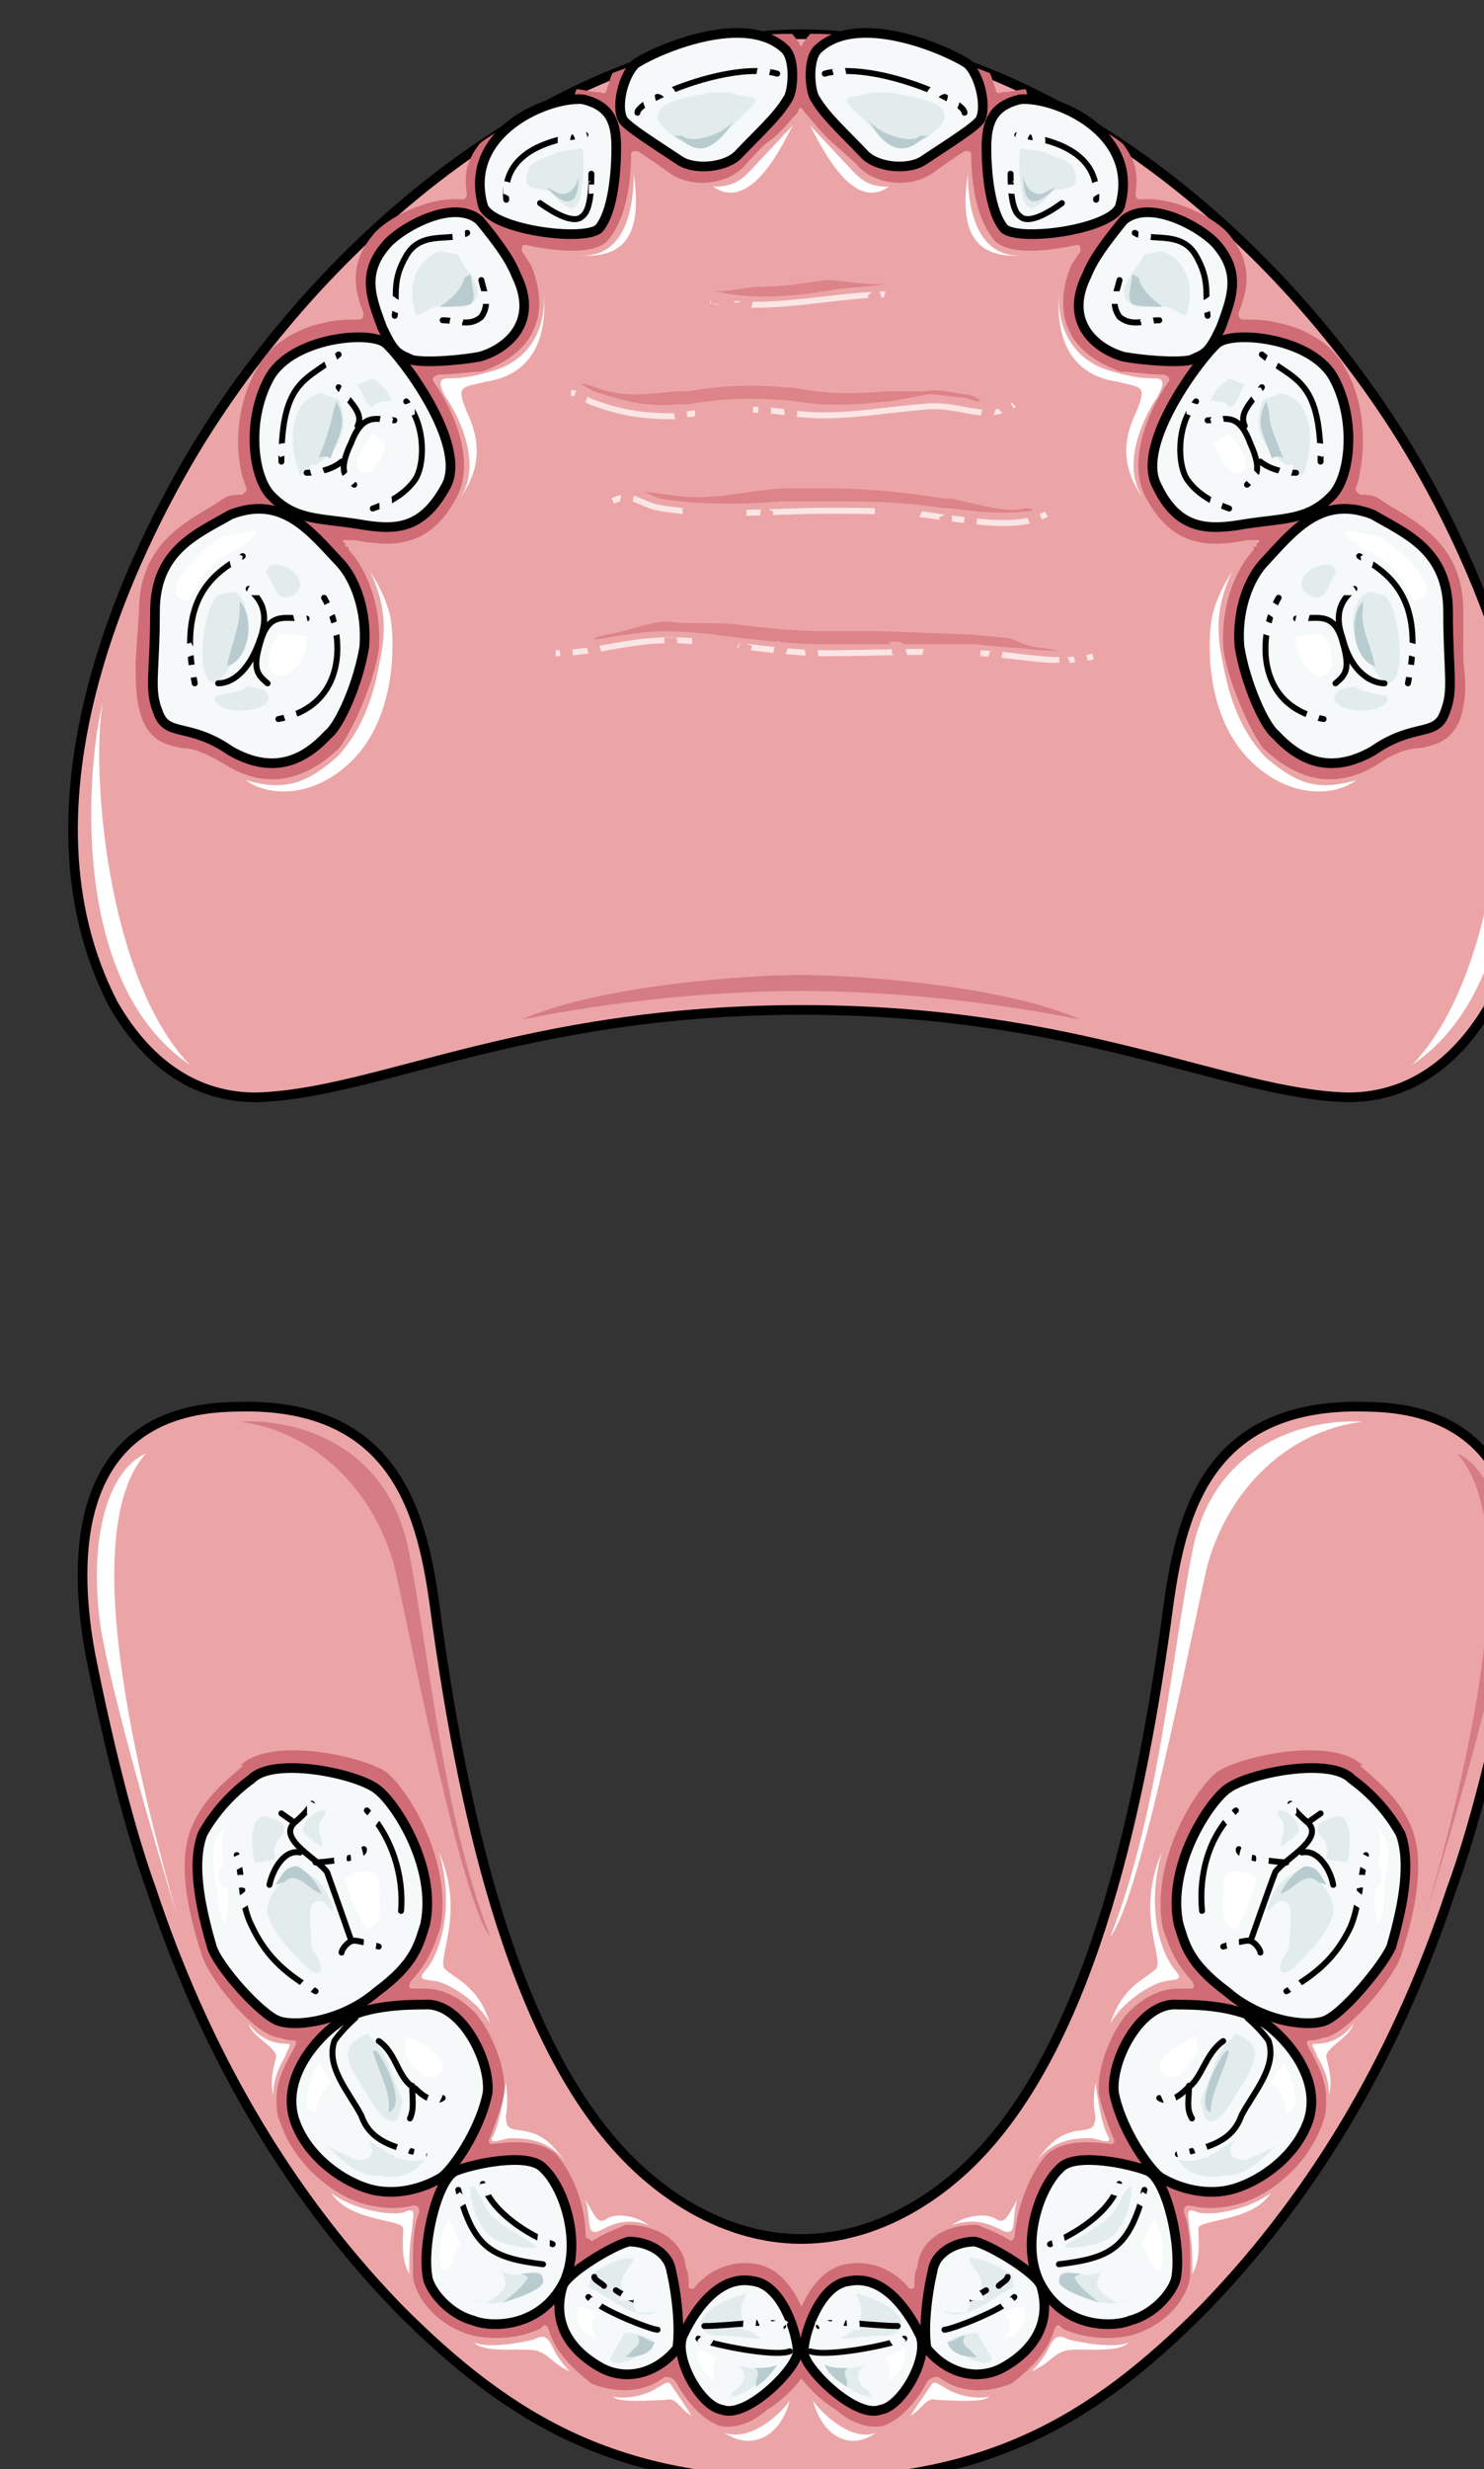 <svg xmlns="http://www.w3.org/2000/svg" version="1.0" viewBox="0 0 159.609 265.361"><rect x="0" y="0" width="159.609" height="265.361" fill="#333333" stroke="none"/><defs><clipPath clipPathUnits="userSpaceOnUse" id="a"><path d="M6.476 2.319H165.9v265.519H6.476z"/></clipPath></defs><path clip-path="url(#a)" d="M86.188 3.638c23.186 0 48.97 18.469 64.64 43.573 7.516 12.193 20.548 39.017 9.475 60.604-2.958 5.197-7.835 10.074-15.35 10.074-13.033-.32-28.703-9.395-58.765-9.395-30.022 0-45.693 9.075-58.725 9.395-7.515 0-12.392-4.877-15.35-10.074C.999 86.228 14.07 59.404 21.587 47.21c15.67-25.104 41.455-43.573 64.6-43.573z" fill="#eca5a7" fill-rule="evenodd"/><path d="M86.148 266.678c19.628 0 31.061-6.236 43.453-18.788 12.433-12.872 20.948-28.183 26.464-44.893 2.319-6.276 4.598-15.31 6.556-25.065 1.64-8.675 2.919-26.424-15.35-26.784-18.629-.72-20.588 13.232-21.907 23.306-2.918 20.908-8.475 46.292-21.547 58.485-5.237 4.877-11.433 7.635-17.67 7.635-6.195 0-12.392-2.758-17.629-7.635-13.072-12.193-18.628-37.577-21.546-58.485-1.32-10.074-3.278-24.025-21.907-23.306-18.31.36-16.99 18.11-15.35 26.784 1.958 9.754 4.237 18.789 6.515 25.065 5.557 16.71 14.072 32.02 26.464 44.893 12.433 12.552 23.866 18.788 43.454 18.788z" fill="#eca5a7" fill-rule="evenodd"/><path d="M25.784 152.787c5.557-.36 15.91 2.08 18.19 13.952 2.278 11.473 3.597 28.183 8.754 41.415-3.238-4.158-8.435-31.661-10.354-40.016-2.278-8.035-8.475-14.311-16.59-15.35z" fill="#d57c84" fill-rule="evenodd"/><path d="M15.71 156.185c-3.957 1.76-6.236 8.715-4.917 18.51 1.64 9.753 8.195 30.98 8.195 30.98-2.598-9.394-11.513-40.415-3.278-49.49z" fill="#fff" fill-rule="evenodd"/><path clip-path="url(#a)" d="M86.228 3.678c23.186 0 48.97 18.469 64.64 43.573 7.516 12.193 20.548 39.017 9.475 60.604-2.958 5.196-7.835 10.074-15.35 10.074-13.033-.32-28.703-9.395-58.765-9.395 0 0 0 0 0 0-30.022 0-45.693 9.075-58.725 9.395-7.515 0-12.392-4.878-15.35-10.074C1.039 86.268 14.11 59.444 21.627 47.25c15.67-25.104 41.455-43.573 64.6-43.573" fill="none" stroke="#000" stroke-width="1.039" stroke-linecap="round" stroke-linejoin="round"/><path d="M86.148 106.495c9.154 0 19.948 1.04 30.062 3.079-8.475-3.758-24.506-4.797-30.062-4.797-5.517 0-21.547 1.039-30.062 4.797 10.154-2.04 20.947-3.079 30.062-3.079z" fill="#d57c84" fill-rule="evenodd"/><path d="M60.723 42.294c1.64-.36 1.999.72 3.278 1.04 2.958 1.08 5.237 1.399 8.515 1.399 4.557-.68 8.155-1.04 12.712-.32 4.917.68 9.475-.36 14.392-.72 4.237-.36 6.556 2.08 10.113-.68M65.92 53.847c1.959-1.039 2.958.36 4.917.72 5.877 1.04 12.393.32 18.229.32 4.237 0 8.155 0 12.393.72 2.958.32 8.155 1.358 11.073-.36m-52.768 14.95c3.957 0 7.875-1.399 12.112-1.399 5.557 0 11.114 1.4 16.99 1.4 5.197 0 10.754-.32 15.99 0 4.238 0 8.475 1.399 12.713.36" fill="none" stroke="#fae6e5" stroke-width=".64" stroke-miterlimit="8"/><path clip-path="url(#a)" d="M86.188 266.718c19.628 0 31.06-6.236 43.453-18.788 12.433-12.872 20.948-28.183 26.464-44.893 2.319-6.276 4.598-15.31 6.556-25.065 1.64-8.675 2.919-26.424-15.35-26.784-18.629-.72-20.588 13.232-21.907 23.306-2.918 20.908-8.475 46.292-21.547 58.485-5.237 4.877-11.433 7.635-17.67 7.635 0 0 0 0 0 0-6.195 0-12.392-2.758-17.629-7.635-13.072-12.193-18.628-37.577-21.546-58.485-1.32-10.074-3.279-24.025-21.907-23.306-18.31.36-16.99 18.11-15.35 26.784 1.958 9.754 4.237 18.789 6.515 25.065 5.557 16.71 14.072 32.02 26.464 44.893 12.433 12.552 23.866 18.788 43.454 18.788" fill="none" stroke="#000" stroke-width="1.039" stroke-linecap="round" stroke-linejoin="round" stroke-miterlimit="10"/><path d="M95.902 31.62c-6.476 0-12.992 2-19.508.68" fill="none" stroke="#fae6e5" stroke-width=".64" stroke-miterlimit="8"/><path d="m62.602 41.335 1.28.72c3.277 1.039 5.556 1.718 8.834 1.399h1.32c3.917-.72 7.195-.72 11.432-.36 3.598.68 6.876.36 10.474 0l3.917-.72c1.64 0 2.599.36 3.918.36 1.959.72 2.279.36.32-.36-1.28 0-2.918-.68-4.557-.32h-4.238c-3.598.32-6.236.32-9.834-.36-3.917-.36-7.515-.36-11.433.36h-1.32c-3.277.32-5.556.68-8.474-.36 0 0-1.999-.719-1.639-.36zm6.636 11.513 1.639.72c4.237.68 8.795.68 13.032.32h5.517c3.598 0 7.515 0 12.072.719h.64c2.599.36 5.557.68 8.155.36.96 0 .96-.36 0-.36-2.278.68-5.876-.72-8.155-1.04h-.64c-4.557-.719-8.474-1.079-12.072-1.079h-5.517c-4.237.36-7.835 1.4-11.753.72l-2.918-.36c-1-.36-1-.36 0 0zM65.24 68.199c-1.599.36-1.958.68 0 .36 1.96-.36 4.278-.72 6.237-.72 2.598 0 5.516.36 8.155.72 2.918.32 5.876.679 9.114.679h16.03l3.878.36c1.32 0 2.639.32 4.278.32 1.599 0 .64 0-1-.32-1.319 0-2.278-.72-3.598-1.04l-3.917-.36-9.435-.36h-6.236c-2.918 0-6.196-.319-9.114-.679-2.639-.36-4.917 0-7.836-.36-1.958 0-4.237 1.04-6.556 1.4zm23.546-38.097c-2.638.36-4.557.72-7.155.72-1.64 0-3.598.719-5.237.36 4.237 1.078 8.794.719 13.032 0 2.278-.36 4.237-.36 6.476-.72-2.239.36-4.877-.36-7.116-.36z" fill="#dd838a" fill-rule="evenodd"/><path d="M76.434 31.98c.64 0 .96 0 1.599.36.32 0 .32.32.32.68.64.32 1.918.32 1.918-.68m13.512-.999c.32.32.32.64.32.96m1.839-1.44c0 .72-.32 1.44-.32 2.159m12.832 8.955c.64.72 2.279 1.758 1.32 2.438-1 1.4-1.32-.68-2-1.04-1.998-.679-1.319 2.08-1.998 2.759m-31.021-1.599c2.318 0 4.277-.4 6.236-.4m1.319-.639c-.68 3.518 3.318 3.198 2.678.36m-11.832.279c0 .68.32 1.04.32 1.36m-.001 9.833c2.28-.32 4.558-.32 6.796-.32m2.319-.319c-.32.64 0 1.28 0 1.599m21.827-.96c0 1.76-.6 2.799-2.159 1.4-.96-.32-.32-.68-.64-1.4m-2.638 0c-1.28-.64-3.558-.32-4.877-.32M74.435 68.838c.68 0 5.517 1.12 5.517.76m.319-.44c-.32.72-.32 1.44-.32 2.159m4.278-2.159c-1.959 3.518 4.197 3.518 2.918.36m12.153.44c1.319.32 2.598 0 3.598 0h2.558m-8.875.359c0-.32.36-.68 0-.68.36 1 .72 1.68.72 2.64m-25.185-3.759c0 .72.32 1.8.32 2.479" fill="none" stroke="#eca5a7" stroke-width="1.359" stroke-miterlimit="8"/><path d="M85.828 12.033c-.96 1.04-1.959 2.438-3.598 3.478l-1.959 2.078c-1.639 2.12-5.556 2.799-8.155 1.08l-1.959-1.4c-.64-.36-.999-.719-1.639-1.039-.32 0-.64 0-.64.32 0 3.478-.679 7.316-2.638 9.434-1.958 1.72-7.155.68-8.794.32-.32 0-.32.36-.32.72.32.36.64 1.039.96 1.399 1.319 3.118.999 5.556.32 6.956-.96 2.438-3.599 3.837-5.557 4.557-1.28 0-2.919.32-4.558.32-.32 0-1 .36-.68.72 2.64 3.837 4.278 8.714 2.64 12.192-2.96 5.916-7.196 5.596-11.114 4.877h-1s-.64 0 0 .36c0 .36 0 .36.36.36v.32c2.279 2.478 3.598 6.635 3.238 10.833-.64 3.837-2.918 8.714-4.237 10.473-2.599 2.439-6.876 5.197-12.393 1.72-2.318-1.4-3.597-1.72-4.597-1.72-1.639-.36-3.278-.72-4.237-3.158-.68-2.079-.68-3.478-.68-6.276l.36-5.237c0-6.956 4.557-9.394 8.155-11.513l1-.68c.639-.36 1.279-.36 1.958-.36.32-.359.64-.359.32-1.039-1.32-3.477-1-8.714 1.28-12.552 1.638-3.158 5.236-4.517 7.195-4.877 1.32-.36 2.638-.36 3.598-.36.32 0 .64 0 .64-.68-.96-2.438-1.6-5.236.999-8.394 1.319-1.72 5.876-4.158 9.474-3.838.32 0 .64 0 .64-.68-.32-2.078 0-3.477 1.319-5.236.64-.68 3.278-2.08 3.917-2.439 1.32-.68 2.959-1.759 4.598-2.438h1.599l.36-1.04c.639 0 1.598.32 2.598.32.64.36.64-.32.64-.32.36-.72.36-1.399.679-1.759 6.516-2.438 12.712-4.197 18.949-4.197h.32c.32.36.639.72.959 1.399.36-.68.68-1.04 1-1.4h.319c6.196 0 12.432 1.76 18.949 4.198.32.36.32 1.04.68 1.76 0 0 0 .679.639.319.96 0 1.959-.32 2.598-.32l.32 1.04h1.639c1.639.68 3.278 1.758 4.597 2.438.64.36 3.278 1.759 3.918 2.439 1.319 1.759 1.639 3.158 1.319 5.236 0 .68.32.68.64.68 3.597-.32 8.155 2.119 9.474 3.838 2.598 3.158 1.959 5.956.96 8.395 0 .68.36.68.679.68.96 0 2.278 0 3.598.359 1.958.36 5.556 1.719 7.195 4.877 2.279 3.838 2.279 9.075 1.28 12.552-.32.68 0 .68.32 1.04.679 0 1.319 0 1.958.36l1 .68c3.597 2.118 8.155 4.556 8.155 11.512v5.237c.32 2.798.32 4.197-.32 6.276-.96 2.439-2.599 2.798-4.238 3.158-.999 0-2.638.32-4.597 1.72-5.556 3.477-9.794.719-12.392-1.72-1.32-1.759-3.598-6.636-4.238-10.473-.36-4.198.96-8.355 3.238-10.834v-.32c.32 0 .32 0 .32-.36.68-.36 0-.36 0-.36h-.96c-3.917.72-8.154 1.04-11.113-4.876-1.639-3.478 0-8.355 2.599-12.193.36-.36-.32-.72-.64-.72-1.639 0-3.278-.32-4.557-.32-1.959-.719-4.597-2.118-5.557-4.556-.68-1.4-1-3.838.32-6.956.32-.36.64-1.04.96-1.4 0-.36 0-.719-.32-.719-1.64.36-6.836 1.4-8.795-.32-1.959-2.118-2.638-5.956-2.638-9.434 0-.32-.32-.32-.64-.32-.68.32-1 .68-1.639 1.04l-1.959 1.399c-2.598 1.719-6.556 1.04-8.155-1.08l-2.318-2.078c-1.28-1.04-2.279-2.439-3.238-3.478-.36-.72-.68-.36-.68 0z" fill="#d06c76" fill-rule="evenodd"/><path d="M51.529 23.626c1.999 2.438 3.278 4.197 3.957 5.916 2.599 5.277-1.319 8.035-3.957 8.755-1.959.36-5.557.68-7.196.36-1.639-.72-1.959-.72-3.278-3.518-1-2.799-2.318-5.597.32-8.715 1.32-1.759 7.236-5.277 10.154-2.798zM24.785 55.247c-3.598 2.078-8.155 3.837-8.155 10.433 0 6.636-.68 8.355.32 10.794.96 2.798 3.278 1.039 7.835 4.197 4.877 2.758 8.155.68 10.434-1.759 1.319-1.04 3.278-5.556 3.917-9.394.32-3.838-.96-7.316-2.598-9.075-3.278-3.478-6.196-7.315-11.753-5.196z" fill="#d06c76" fill-rule="evenodd"/><path d="M29.062 40.336c-2.638 4.517-1.958 10.753 0 12.832 2.599 2.758 5.197 2.438 9.475 3.118 3.917.68 6.836.68 9.434-4.158 2.279-4.517-4.877-13.871-6.516-15.27-1.64-1.4-9.794-.68-12.393 3.478z" fill="#d06c76" fill-rule="evenodd"/><path clip-path="url(#a)" d="M79.392 16.55c-1.32 1.4-4.597 1.719-6.236.72-2.639-1.76-5.917-3.798-6.237-4.518-.68-1.359 0-4.477 1.32-5.876 1.319-1.04 11.473-5.877 16.07-1.72 1.28 1.04.96 4.838.32 5.518-1 1.758-3.278 3.797-5.237 5.876z" fill="#d06c76" fill-rule="evenodd"/><path d="M51.929 22.147c.959 2.438 10.433 3.797 12.392 2.438 1.599-1.759 1.919-6.276 1.919-8.715 0-2.798-.64-4.517-3.558-5.236-3.598-.36-13.072 3.477-10.753 11.513zM40.455 214.03c-3.637 3.118-8.554 3.798-10.513 3.118-1.959-.68-6.556-5.876-7.196-7.955-1-3.478-2.318-8.675-1-12.152 1.32-2.399 3.279-4.478 5.238-5.877 2.318-2.438 11.153-.68 13.471 1.04 1.96 1.399 6.517 8.314 5.237 14.55-.68 2.08-1 4.158-5.237 7.276zm5.517 30.782c-.68-3.478.96-10.474 2.918-11.513 1.64-.72 7.836-2.12 9.475-.36 2.278 2.079 4.197 8.035 2.278 12.232-2.638 5.197-8.155 4.877-9.794 4.158-2.598-.68-4.557-3.118-4.877-4.517z" fill="#d06c76" fill-rule="evenodd"/><path d="M72.156 244.012c.64 2.758.96 6.236.64 8.315-2.279 2.798-5.517 3.478-8.115 2.119-2.599-1.4-5.557-4.198-4.238-8.715.32-1.4 5.517-4.517 7.156-4.877 1.959 0 4.237 1.08 4.557 3.158zm5.477 14.911c-2.279-.32-5.237-5.517-4.237-7.955.959-2.079 3.597-6.596 7.475-5.877 3.278.32 4.877 5.877 4.877 7.596 0 1.759-5.517 7.275-8.115 6.236zm-37.577-23.626c-2.919-.68-7.156-3.477-8.475-7.675-1.32-4.557 2.598-8.715 4.557-10.114 2.599-2.119 7.835-2.119 9.434-2.119 3.918-.36 7.156 5.957 6.836 9.435-.64 3.478-3.238 7.675-4.877 9.074-1.639 1.04-4.557 2.079-7.475 1.4z" fill="#d06c76" fill-rule="evenodd"/><path d="M81.27 243.293c-2.278-.36-4.596.32-6.515 2.438 0 .32-.68.32-.68 0 0-.72 0-1.4-.32-2.119-.32-3.118-3.598-4.517-6.196-4.517h-.32c-.64.36-1.959.72-3.598 1.759 0 0-.32-.36-.64-.36 0-3.837-1.638-7.315-3.237-9.034-1.64-1.4-4.238-1.4-6.876-1.04-.32 0-.32-.36-.32-.36.64-1.718 1.32-3.477 1.64-4.876.319-2.439-1-6.237-2.92-8.675-1.638-1.76-3.597-2.799-5.556-2.799h-1.319c-.64 0-.32-.36-.32-.68 1.96-2.078 2.599-3.837 3.278-5.916 1.28-6.955-3.278-14.63-5.876-16.71-2.599-1.718-12.393-3.837-15.63-.679h.32c-1.96 1.719-4.238 3.478-5.558 6.596-1.639 3.838-.32 9.394 1 13.552.64 2.438 5.197 8.355 8.115 9.074.36 0 1 .32 1.639.32.32 0 .68 0 .32.72-.96 1.719-1.959 3.478-1.959 5.556 0 .68 0 1.72.36 2.439 1.599 4.877 6.196 8.355 9.754 9.034 1.639.36 3.278.36 4.557 0 .36 0 .68 0 .68.72-.68 1.719-.68 3.798-.68 5.197v1.759c.36 2.398 2.638 5.197 6.196 6.236 1.32.36 4.558.72 7.516-.68.32-.36.64-.72.96.32.679 2.119 2.278 3.838 4.556 5.597 2.639 1.04 5.557 1.04 7.836-.72.32 0 .96 0 1.319.72.96 1.719 2.598 3.797 4.557 4.517 1.28.32 3.238 0 5.197-1.759 1.32-.68 4.877-3.798 4.877-6.236 0-1.76-1.599-8.715-6.156-9.394zm39.537-219.667c-1.999 2.438-3.278 4.197-3.958 5.916-2.638 5.277 1.32 8.035 3.958 8.755 1.959.36 5.556.68 7.195.36 1.64-.72 1.96-.72 3.278-3.518 1-2.799 2.28-5.597-.32-8.715-1.319-1.759-7.235-5.277-10.153-2.798zm26.783 31.621c3.558 2.078 8.116 3.837 8.116 10.433 0 6.636.64 8.355-.32 10.794-.96 2.798-3.238 1.039-7.795 4.197-4.877 2.758-8.156.68-10.434-1.759-1.28-1.04-3.238-5.556-3.878-9.394-.36-3.838.96-7.316 2.599-9.075 3.238-3.478 6.156-7.315 11.713-5.196z" fill="#d06c76" fill-rule="evenodd"/><path d="M143.273 40.336c2.599 4.517 1.959 10.753 0 12.832-2.598 2.758-5.197 2.438-9.474 3.118-3.918.68-7.156.68-9.434-4.158-2.319-4.517 4.877-13.871 6.516-15.27 1.639-1.4 9.794-.68 12.392 3.478z" fill="#d06c76" fill-rule="evenodd"/><path clip-path="url(#a)" d="M92.944 16.55c1.319 1.4 4.597 1.719 6.236.72 2.638-1.76 5.916-3.798 6.236-4.518.64-1.359 0-4.477-1.32-5.876-1.318-1.04-11.472-5.877-16.07-1.72-1.319 1.04-.959 4.838-.32 5.518 1 1.758 3.279 3.797 5.238 5.876z" fill="#d06c76" fill-rule="evenodd"/><path d="M120.407 22.147c-.96 2.438-10.434 3.797-12.392 2.438-1.6-1.759-1.96-6.276-1.96-8.715 0-2.798.68-4.517 3.599-5.236 3.597-.36 13.032 3.477 10.753 11.513zM131.96 214.03c3.598 3.118 8.475 3.798 10.434 3.118 1.959-.68 6.236-5.876 7.195-7.955 1-3.478 2.279-8.675 1-12.152-1.32-2.399-3.278-4.478-5.237-5.877-2.279-2.438-11.113-.68-13.392 1.04-1.959 1.399-6.556 8.314-5.237 14.55.68 2.08 1 4.158 5.237 7.276zm-5.517 30.782c.64-3.478-.96-10.474-2.958-11.513-1.639-.72-7.835-2.12-9.474-.36-2.279 2.079-4.278 8.035-2.279 12.232 2.599 5.197 8.155 4.877 9.794 4.158 2.639-.68 4.598-3.118 4.917-4.517z" fill="#d06c76" fill-rule="evenodd"/><path d="M100.26 244.012c-.64 2.758-1 6.236-.64 8.315 2.278 2.798 5.516 3.478 8.115 2.119 2.598-1.4 5.516-4.198 4.237-8.715-.32-1.4-5.517-4.517-7.156-4.877-1.958 0-4.237 1.08-4.557 3.158zm-5.597 14.911c2.278-.32 5.236-5.517 4.277-7.955-1-2.079-3.638-6.596-7.595-5.877-3.278.32-4.957 5.877-4.957 7.596 0 1.759 5.636 7.275 8.275 6.236zm37.537-23.626c2.958-.68 7.235-3.477 8.555-7.675 1.279-4.557-2.639-8.715-4.598-10.114-2.958-2.119-7.875-2.119-9.514-2.119-3.957-.36-7.235 5.957-6.876 9.435.64 3.478 3.278 7.675 4.917 9.074 1.64 1.04 4.598 2.079 7.516 1.4z" fill="#d06c76" fill-rule="evenodd"/><path d="M84.949 252.687c0 2.438 3.597 5.556 4.917 6.236 1.958 1.759 3.917 2.079 5.196 1.759 1.96-.72 3.598-2.798 4.558-4.517.32-.72.999-.72 1.319-.72 2.278 1.76 5.197 1.76 7.835.72 2.279-1.76 3.878-3.478 4.557-5.597.32-1.04.64-.68.96-.32 2.958 1.4 6.196 1.04 7.515.68 3.558-1.04 5.837-3.838 6.196-6.236v-1.76c0-1.398 0-3.477-.68-5.196 0-.72.32-.72.68-.72 1.28.36 2.919.36 4.558 0 3.558-.68 8.155-4.157 9.754-9.034.32-.72.32-1.76.32-2.439 0-2.078-.96-3.837-1.92-5.556-.36-.72 0-.72.32-.72.64 0 1.28-.32 1.6-.32 2.638-.72 7.515-6.636 8.155-9.074 1.319-4.158 2.598-9.714.999-13.552-1.32-3.118-3.598-4.877-5.557-6.596h.32c-3.238-3.158-13.032-1.04-15.63.68-2.599 2.078-7.156 9.754-5.877 16.71.68 2.078 1.32 3.837 3.278 5.916 0 .32.32.68-.32.68h-1.319c-1.959 0-3.917 1.039-5.556 2.798-1.96 2.438-3.238 6.236-2.919 8.675.32 1.399.96 3.158 1.64 4.877 0 0 0 .36-.32.36-2.639-.36-5.237-.36-6.876 1.039-1.6 1.719-3.238 5.197-3.558 9.034l-.32.36c-1.639-1.04-2.958-1.4-3.598-1.759h-.32c-2.958 0-5.876 1.4-6.196 4.517-.32.72-.32 1.4-.32 2.12 0 .319-.68.319-.68 0-1.958-2.12-4.237-2.8-6.515-2.44-4.557.68-6.196 7.636-6.196 9.395z" fill="#d06c76" fill-rule="evenodd"/><path d="M58.485 31.301c.32 4.158-1.64 7.635-5.917 8.675-2.278.68-3.598.68-4.277.68-.96 0-1.32.36-.32 2.078 1 1.36 4.277 7.236 1.32 11.033 2.638-3.438 2.278-6.556.999-9.314-1.32-3.118-.68-2.758 1.958-3.438 2.639-.36 6.876-2.079 6.237-9.714zM39.816 61.443c1.32 2.798 1.959 5.596 1 9.794-.68 3.838-1.96 7.355-4.598 10.154-2.918 2.438-5.197 3.837-9.794 2.438 2.319 1.76 7.196 2.079 11.433-2.079 4.557-4.557 4.557-11.912 4.237-14.71-.32-2.799-2.278-5.597-2.278-5.597zm36.898-41.375c2.638 0 3.317-1.04 4.957-2.758 1.639-1.76 3.597-3.838 3.597-3.838-1.279 2.438-4.597 9.354-8.554 6.596zm-8.555-1.399c0 3.158-.64 9.114-5.917 8.794 4.917.32 6.876-2.118 5.917-8.794zM20.428 114.45c-13.272-9.034-10.994-32.74-9.355-39.016-1.319 6.996.32 29.622 9.355 39.017zm93.502-83.149c-.319 4.158 1.64 7.635 5.917 8.675 2.279.68 3.598.68 4.278.68.96 0 1.279.36.32 2.078-1 1.36-4.278 7.236-1.32 11.033-2.638-3.438-2.318-6.556-.999-9.314 1.32-3.118.68-2.758-1.959-3.438-2.638-.36-6.916-2.079-6.236-9.714zM95.582 20.068c-2.598 0-3.238-1.04-4.877-2.758-1.639-1.76-3.598-3.838-3.598-3.838 1.32 2.438 4.597 9.354 8.475 6.596zm8.515-1.399c0 3.158.68 9.114 5.956 8.794-4.957.32-6.955-2.118-5.956-8.794zm47.771 95.781c13.352-9.034 11.073-32.74 9.474-39.016 1.28 6.996-.32 29.622-9.474 39.017zm-5.357 38.337c-5.516-.36-15.99 2.08-18.269 13.952-2.278 11.473-3.598 28.183-8.834 41.415 3.278-4.158 8.514-31.661 10.473-40.016 2.279-8.035 8.475-14.311 16.63-15.35z" fill="#fff" fill-rule="evenodd"/><path d="M156.705 156.185c3.918 1.76 6.236 8.715 4.917 18.51-1.639 9.753-8.235 30.98-8.235 30.98 2.638-9.394 11.513-40.415 3.318-49.49z" fill="#d57c84" fill-rule="evenodd"/><path d="M60.763 41.655c0 .72-.32 1.799.32 2.158.6.32 1.52-1.079 1.52-1.798m5.036 10.513a5.187 5.187 0 0 0 0 3.118m43.334-.639c.32.64.32.96.64 1.279m-50.85 12.872c.32 1.44 0 3.518 1.919 3.198 1.599-.72 1.599-1.759.96-3.198m52.328 0c0 1.08 1 3.518 0 3.518-1.36.32-1.68-2.119-2.04-2.119m-6.795-.599c0 .68-.4 1.039-.4 1.359" fill="none" stroke="#eca5a7" stroke-width="1.359" stroke-miterlimit="8"/><path d="M47.211 199.04c1.64 5.596.32 10.473-1.319 12.552-1.319 1.399 0 1.04 1.32 1.399 1.279.36 4.237 2.079 5.516 4.517-1.28-4.157-3.878-4.877-4.877-5.916-.96-1.04 2.279-5.917-.64-12.553zm7.196 24.784c-.32 2.12-.68 4.198-1.32 5.597-.679 1.04.32.68 1.64.36 1.639 0 4.277 0 6.236 2.758-1.959-2.758-2.958-3.118-4.277-3.478-1.64-.32-2.279 0-2.279-1.719.32-1.399 0-3.518 0-3.518zm8.555 12.553c.68 2.078 0 3.757 1.319 3.438.96-.36 2.598-1.72 5.477-.68-1.28-1.04-3.558-1.36-4.518-.68-.959.68-1.279-.36-2.278-2.078zm14.951 25.065c3.038 1.039 6.396-2.439 7.036-3.478-1 3.797-3.998 5.516-7.036 3.478zm-11.993-3.878c1.959.36 3.918-.36 4.917-1.04 1.28-.719.96-.719 1.959.68.96 1.4 1.599 2.439 1.599 2.439-1.6-1.04-1.6-2.08-2.918-1.72-1.32 0-4.877.36-5.557-.36zm-36.218-36.538c-.32 1.4-.68 2.439-.32 4.158 0-1.72.64-3.119 1.28-4.158.32-1.04.959-1.4 0-1.4-.96 0-2.599-.359-3.918-2.118.36 1.4 2.958 2.479 2.958 3.518zm5.916 14.631c2.279 1.76 6.157 2.479 7.756 2.119 1.599-.72.96.36.96 1.719-.32 1.759-.32 3.158-.32 4.877-.96-1.72-.64-3.798-.64-4.877 0-1.04-5.797-.68-7.756-3.838zm15.352 16.07c1.638.72 5.156 0 6.475-.32 1.28-.719 1.6 0 2.239 1.36.64 1.04 1.28 1.759 1.599 2.079-1.6-.68-2.239-1.72-3.198-2.08-.96-.679-5.797.36-7.116-1.039zm81.55-190.284c-1.32 2.798-1.96 5.596-1 9.794.68 3.838 1.96 7.355 4.597 10.154 2.919 2.438 5.197 3.837 9.755 2.438-2.279 1.76-7.156 2.079-11.394-2.079-4.597-4.557-4.597-11.912-4.237-14.71.32-2.799 2.279-5.597 2.279-5.597zm-7.556 137.597c-1.639 5.596-.32 10.473 1.32 12.552 1.279 1.399 0 1.04-1.32 1.399-1.279.36-4.237 2.079-5.556 4.517 1.319-4.157 3.917-4.877 4.917-5.916.96-1.04-2.279-5.917.64-12.553zm-7.155 24.784c.32 2.12.64 4.198 1.279 5.597.64 1.04-.32.68-1.64.36-1.598 0-4.237 0-6.195 2.758 1.958-2.758 2.958-3.118 4.237-3.478 1.639-.32 2.319 0 2.319-1.719-.36-1.399 0-3.518 0-3.518zm-8.395 12.553c-.64 2.078 0 3.757-1.32 3.438-.999-.36-2.678-1.72-5.716-.68 1.36-1.04 3.718-1.36 4.717-.68 1 .68 1.32-.36 2.319-2.078zm-15.191 25.065c-2.878 1.039-6.116-2.439-6.796-3.478 1 3.797 3.918 5.516 6.796 3.478zm12.153-3.878c-1.92.36-3.878-.36-4.878-1.04-1.279-.719-.959-.719-1.958.68-.96 1.4-1.64 2.439-1.64 2.439 1.64-1.04 1.64-2.08 2.959-1.72 1.28 0 4.877.36 5.517-.36zm36.258-36.538c.32 1.4.68 2.439.32 4.158 0-1.72-.64-3.119-1.28-4.158-.32-1.04-1-1.4 0-1.4.96 0 2.599-.359 3.878-2.118-.32 1.4-2.918 2.479-2.918 3.518zm-5.957 14.631c-2.238 1.76-6.156 2.479-7.795 2.119-1.64-.72-.96.36-.96 1.719.32 1.759.32 3.158.32 4.877.96-1.72.64-3.798.64-4.877 0-1.04 5.876-.68 7.795-3.838zm-15.271 16.07c-1.599.72-5.236 0-6.516-.32-1.319-.719-1.639 0-2.318 1.36-.64 1.04-1.28 1.759-1.64 2.079 1.64-.68 2.32-1.72 3.279-2.08 1-.679 5.916.36 7.195-1.039z" fill="#fff" fill-rule="evenodd"/><path d="M51.529 23.626c1.999 2.438 3.278 4.197 3.957 5.916 2.599 5.277-1.319 8.035-3.957 8.755-1.959.36-5.557.68-7.196.36-1.639-.72-1.959-.72-3.278-3.518-1-2.799-2.318-5.597.32-8.715 1.32-1.759 7.236-5.277 10.154-2.798zM40.455 214.03c-3.637 3.118-8.554 3.798-10.513 3.118-1.959-.68-6.556-5.876-7.196-7.955-1-3.478-2.318-8.675-1-12.152 1.32-2.399 3.279-4.478 5.238-5.877 2.318-2.438 11.153-.68 13.471 1.04 1.96 1.399 6.517 8.314 5.237 14.55-.68 2.08-1 4.158-5.237 7.276zm5.517 30.782c-.68-3.478.96-10.474 2.918-11.513 1.64-.72 7.836-2.12 9.475-.36 2.278 2.079 4.197 8.035 2.278 12.232-2.638 5.197-8.155 4.877-9.794 4.158-2.598-.68-4.557-3.118-4.877-4.517z" fill="#f5f9f9" fill-rule="evenodd"/><path d="M72.156 244.012c.64 2.758.96 6.236.64 8.315-2.279 2.798-5.517 3.478-8.115 2.119-2.599-1.4-5.557-4.198-4.238-8.715.32-1.4 5.517-4.517 7.156-4.877 1.959 0 4.237 1.08 4.557 3.158zm5.477 14.911c-2.279-.32-5.237-5.517-4.237-7.955.959-2.079 3.597-6.596 7.475-5.877 3.278.32 4.877 5.877 4.877 7.596 0 1.759-5.517 7.275-8.115 6.236zm-37.577-23.626c-2.919-.68-7.156-3.477-8.475-7.675-1.32-4.557 2.598-8.715 4.557-10.114 2.599-2.119 7.835-2.119 9.434-2.119 3.918-.36 7.156 5.957 6.836 9.435-.64 3.478-3.238 7.675-4.877 9.074-1.639 1.04-4.557 2.079-7.475 1.4zM24.785 55.247c-3.598 2.078-8.155 3.837-8.155 10.433 0 6.636-.68 8.355.32 10.794.96 2.798 3.278 1.039 7.835 4.197 4.877 2.758 8.155.68 10.434-1.759 1.319-1.04 3.278-5.556 3.917-9.394.32-3.838-.96-7.316-2.598-9.075-3.278-3.478-6.196-7.315-11.753-5.196z" fill="#f5f9f9" fill-rule="evenodd"/><path d="M29.062 40.336c-2.638 4.517-1.958 10.753 0 12.832 2.599 2.758 5.197 2.438 9.475 3.118 3.917.68 6.836.68 9.434-4.158 2.279-4.517-4.877-13.871-6.516-15.27-1.64-1.4-9.794-.68-12.393 3.478z" fill="#f5f9f9" fill-rule="evenodd"/><path d="M34.54 42.254c-3.559.72-3.559 5.717-2.24 8.875 2.919-1.759 5.797-3.878 4.198-8.155zm12.791-15.27c-2.878 1.079-3.558 4.197-2.558 6.955.96-.32 1.599-1.039 2.558-1.039.64-.32 2.279.36 2.919 0 2.878-1.36-.64-4.157-.96-5.557zM23.426 63.961c-1.68 1.4-2.679 10.114 0 9.435.68-.36 2.998-4.878 3.318-5.597 0-1.4-.32-3.838-1.64-4.198zm5.157-2.478c1.039 1.399 1.039 3.478 3.038 2.438 1.999-1.399-1-3.837-2.679-3.118zm-1.879 12.272c-.96.72-2.279.72-3.598 1.08-.36 2.438 7.875 1.759 5.277-.72zm11.713-32.38c.68.68.68 2.079 1.679 2.398.36-.68 1.359-.68 1.998-.68-.32-1.038-.999-1.718-1.998-2.438z" fill="#e3eced" fill-rule="evenodd"/><path d="M25.784 64.64c1.68 1.76 1.04 6.277-1.359 6.957.36-2.08 1.36-4.158 1.36-6.237zm10.394-21.506c1.28 2.398.32 3.438-.64 6.156-.32-.32-.959-.32-1.279 0 .64-1.679 1.28-3.398 1.6-5.117zM50.65 29.462c0 1.08.639 2.479 0 3.198-.68.32-2.68.32-3.359.32 1-.68 2.359-1.759 2.679-3.158z" fill="#b8ccd0" fill-rule="evenodd"/><path d="M30.302 68.079c-1.36.72-2.04 4.197-.36 4.557 1.679.32 3.358-2.798 3.038-4.197zm9.834-21.427c-.64.72-2.999 3.797-1 4.157 1.36.32 2.319-2.398 2.319-3.118zm-16.27 11.033c-.68.36-7.916 5.916-3.638 6.956 1-1.72 1.679-3.118 3.318-4.517 1.319-.68 2.958-1.4 3.917-2.799v-.36z" fill="#fff" fill-rule="evenodd"/><path d="M31.86 200.558c-1.279 1.04-3.917 3.838-2.918 5.557.32 1.04 1.32 2.439 1.96 3.118.639.68.959 1.04 1.638 1.72.32.359.96 1.039 1.64 1.039.959-.32-.36-2.08-.68-2.759 0-1.04-.32-3.478 0-4.517 1-1.04 1.639 0 2.278.72.32-.72-1.279-3.478-2.278-3.838zm2.799-5.996c-.68 0-2.079 1.08-2.079 2.119 0 .36 1.72 1.719 2.079 1.719 0-.68-.36-1.36-.36-2.079 0-.68.68-1.04.68-1.759zm-5.996.64c.64.36 1.918.36 1.918 1.439 0 .72-.959 1.04-.959 1.759-.32.36 0 .72 0 1.439-.64 0-1.599.32-2.239.32-.32-1.04-.64-4.957.96-4.957zm10.833 23.346c-.68.36-1.679.72-1.999 1.758-.36 1.4 1 3.159 1.64 4.198.679 1.04 2.358 4.517 3.677 3.158 0 0 .32-1.08.32-1.4.32-.359 0-.719-.32-1.758-.68-1.4-1.32-4.198-2.678-5.237zm11.074 16.47c0 2.038.999 4.437 2.318 5.436.96.68 3.918 1.36 4.877 1.04-1.28-1.04-2.918-1.72-4.557-3.078-1-.68-1.32-2.36-2.279-3.398zm12.712 10.753c2.278 1.04 4.877 3.718 7.435 2.718-1.28-.32-3.518-1.359-3.878-2.718-.32-1 1-2.039 1.32-3.038-1.32-.36-3.558 1-4.518 1.679zm16.71.759c-1.28.36-3.878 1.4-4.518 2.759-.36 1.36.96 1.719 1.92 1.719 1.638 0 2.917.32 4.516.32-1.918-1-2.878-2.719-1.599-4.797zM67.2 250.688c.959 0 2.558.36 3.197 1.04-.64 1.039-4.157 3.118-4.797 1.758zm11.352 6.956c1.68-.32 4.038-2.079 5.037-3.518-1.679.72-2.998.36-4.677 0 1.68.36 1.32 2.119 0 2.838zM50.97 247.13c1.318.68 2.917.36 4.237 0 .959-.32 3.198-1.04 3.198-2.398-.32-1.04-1.6-.36-2.239-.36-1.639.36-2.279-.32-3.238-1.04.32.36 1.28.72 1.28 1.4.679 1.359-.96 2.078-1.92 2.758zM35.299 230.7c1.639 1.72 3.238 3.118 5.516 3.118 1.6.32 3.838 0 4.797-1.759-2.558.72-4.157-1.039-6.116-2.078 1.32 1.399 0 2.438-1.28 2.078z" fill="#e3eced" fill-rule="evenodd"/><path d="M29.622 202.557c.68-1 1-1.999 2.319-1.999.999.36 2.318 2 2.638 2.959-1.32-.32-2.638-2.599-3.958-1.28zm10.833 17.829c1 1.08 3.318 5.957 1.32 6.636.36-2.078-1-4.157-1.68-6.636zm15.631 23.946c1 0 2.319-.36 2.319.72.32 1.039-3.638 2.118-4.318 2.438.68-.68 2.319-1.759 2.679-2.798zm11.194 8.994c1.278 0 2.838-.32 3.117-1.639-.6 0-1.239-.68-1.839-.68.28.36.28 1-.32 1.36zm14.03 3.199c.96-.68 1.64-1.36 2.28-2.399-.64.36-1.64.36-2.64.36.68 0 .68.68.36 1.359z" fill="#b8ccd0" fill-rule="evenodd"/><path d="M37.137 201.918c.36 1.719 1.36 4.077 2.36 5.436 1.958-.68 1.318-2.718 1.318-4.397 0-2.399-1-1.719-2.678-1.719zm6.317 18.388c.36 1.04 1.958 3.518 3.278 2.839 2.878-1.44-1.96-3.918-2.919-4.278zm4.836 18.229c-.959 1.04-1.318 4.438-.639 5.437 1.32-.32 1-2.039 1.959-2.718zm13.992 9.275c-.68 1.439.32 3.198 1.96 3.518-.64-1.04-.96-2.08.319-2.799zm12.793 4.557c-.36 1.04.68 3.118 1.718 3.438 0-.68-.36-1.719.32-2.399zM34.3 221.666c-.68 1.079-2.36 5.037-.32 5.356 0-1.039.999-3.198 1.638-3.198zM23.786 196.92c-1.36 1.4-.68 3.519-.68 5.237.36 1.44.36 3.518 1.04 4.558 1.319-3.478-1.36-7.716.32-10.874z" fill="#fff" fill-rule="evenodd"/><path d="M120.807 23.626c-1.999 2.438-3.278 4.197-3.958 5.916-2.638 5.277 1.32 8.035 3.958 8.755 1.959.36 5.556.68 7.195.36 1.64-.72 1.96-.72 3.278-3.518 1-2.799 2.28-5.597-.32-8.715-1.319-1.759-7.235-5.277-10.153-2.798zM131.96 214.03c3.598 3.118 8.475 3.798 10.434 3.118 1.959-.68 6.236-5.876 7.195-7.955 1-3.478 2.279-8.675 1-12.152-1.32-2.399-3.278-4.478-5.237-5.877-2.279-2.438-11.113-.68-13.392 1.04-1.959 1.399-6.556 8.314-5.237 14.55.68 2.08 1 4.158 5.237 7.276zm-5.517 30.782c.64-3.478-.96-10.474-2.958-11.513-1.639-.72-7.835-2.12-9.474-.36-2.279 2.079-4.278 8.035-2.279 12.232 2.599 5.197 8.155 4.877 9.794 4.158 2.639-.68 4.598-3.118 4.917-4.517z" fill="#f5f9f9" fill-rule="evenodd"/><path d="M100.26 244.012c-.64 2.758-1 6.236-.64 8.315 2.278 2.798 5.516 3.478 8.115 2.119 2.598-1.4 5.516-4.198 4.237-8.715-.32-1.4-5.517-4.517-7.156-4.877-1.958 0-4.237 1.08-4.557 3.158zm-5.597 14.911c2.278-.32 5.236-5.517 4.277-7.955-1-2.079-3.638-6.596-7.595-5.877-3.278.32-4.957 5.877-4.957 7.596 0 1.759 5.636 7.275 8.275 6.236zm37.537-23.626c2.958-.68 7.235-3.477 8.555-7.675 1.279-4.557-2.639-8.715-4.598-10.114-2.958-2.119-7.875-2.119-9.514-2.119-3.957-.36-7.235 5.957-6.876 9.435.64 3.478 3.278 7.675 4.917 9.074 1.64 1.04 4.598 2.079 7.516 1.4zm15.39-180.05c3.558 2.078 8.116 3.837 8.116 10.433 0 6.636.64 8.355-.32 10.794-.96 2.798-3.238 1.039-7.795 4.197-4.877 2.758-8.156.68-10.434-1.759-1.28-1.04-3.238-5.556-3.878-9.394-.36-3.838.96-7.316 2.599-9.075 3.238-3.478 6.156-7.315 11.713-5.196z" fill="#f5f9f9" fill-rule="evenodd"/><path d="M143.273 40.336c2.599 4.517 1.959 10.753 0 12.832-2.598 2.758-5.197 2.438-9.474 3.118-3.918.68-7.156.68-9.434-4.158-2.319-4.517 4.877-13.871 6.516-15.27 1.639-1.4 9.794-.68 12.392 3.478z" fill="#f5f9f9" fill-rule="evenodd"/><path d="M137.796 42.254c3.598.72 3.598 5.717 2.32 8.875-2.96-1.759-5.917-3.878-4.278-8.155zm-12.832-15.27c2.918 1.079 3.558 4.197 2.599 6.955-.96-.32-1.64-1.039-2.599-1.039-.64-.32-2.278.36-2.918 0-2.958-1.36.64-4.157.96-5.557zm23.946 36.977c1.679 1.4 2.638 10.114 0 9.435-.68-.36-2.998-4.878-3.318-5.597-.36-1.4.32-3.838 1.639-4.198zm-5.197-2.478c-1 1.399-1 3.478-2.998 2.438-2.04-1.399.68-3.837 2.678-3.118zm1.959 12.272c.96.72 2.278.72 3.558 1.08.32 2.438-7.836 1.759-5.197-.72zm-11.793-32.38c-.64.68-.64 2.079-1.64 2.398-.359-.68-1.358-.68-2.038-.68.36-1.038 1.04-1.718 2.039-2.438z" fill="#e3eced" fill-rule="evenodd"/><path d="M146.591 64.64c-1.679 1.76-1 6.277 1.28 6.957-.32-2.08-1.64-4.158-1.28-6.237zm-10.394-21.506c-1.279 2.398-.32 3.438.6 6.156.32-.32.96-.32 1.24 0-.6-1.679-1.56-3.398-1.56-5.117zm-14.431-13.672c0 1.08-.68 2.479 0 3.198.68.32 2.679.32 3.318.32-1-.68-2.318-1.759-2.638-3.158z" fill="#b8ccd0" fill-rule="evenodd"/><path d="M141.954 68.079c1.28.72 1.919 4.197.32 4.557-1.6.32-3.198-2.798-2.878-4.197zm-9.714-21.427c.64.72 2.998 3.797 1 4.157-1.36.32-2.36-2.398-2.72-3.118zm16.23 11.033c.68.36 7.875 5.916 3.638 6.956-1-1.72-1.68-3.118-3.318-4.517-1.32-.68-2.958-1.4-4.278-2.799.36 0 .36-.36.36-.36z" fill="#fff" fill-rule="evenodd"/><path d="M140.315 200.558c1.28 1.04 3.878 3.838 2.918 5.557-.32 1.04-1.319 2.439-1.959 3.118-.64.68-.959 1.04-1.639 1.72-.32.359-.959 1.039-1.639 1.039-.96-.32.36-2.08.68-2.759 0-1.04.32-3.478 0-4.517-1-1.04-1.639 0-2.279.72-.36-.72 1.28-3.478 2.279-3.838zm-2.558-5.996c.64 0 1.958 1.08 1.958 2.119 0 .36-1.639 1.719-1.958 1.719 0-.68.32-1.36.32-2.079 0-.68-.68-1.04-.68-1.759zm5.876.64c-.64.36-1.919.36-1.919 1.439 0 .72.96 1.04.96 1.759.32.36 0 .72 0 1.439.64 0 1.599.32 2.238.32.32-1.04.64-4.957-.96-4.957zm-10.713 23.346c.679.36 1.678.72 1.998 1.758.32 1.4-1 3.159-1.639 4.198-.68 1.04-2.358 4.517-3.678 3.158 0 0-.32-1.08-.32-1.4-.36-.359 0-.719.32-1.758.68-1.4 1.32-4.198 2.679-5.237zm-11.194 16.47c0 2.038-.96 4.437-2.278 5.436-.96.68-3.918 1.36-5.237 1.04 1.639-1.04 3.278-1.72 4.917-3.078 1-.68 1.319-2.36 2.278-3.398zm-12.632 10.753c-2.279 1.04-4.877 3.718-7.516 2.718 1-.32 3.598-1.359 3.958-2.718.32-1-1-2.039-1.32-3.038.96-.36 3.599 1 4.558 1.679zm-16.71.759c1.28.36 3.918 1.4 4.557 2.759.32 1.36-.96 1.719-1.959 1.719-1.639 0-3.278.32-4.597.32 1.999-1 2.958-2.719 1.64-4.797zm12.712 4.158c-.96 0-2.558.36-3.198 1.04.64 1.039 4.158 3.118 4.797 1.758zm-11.353 6.956c-1.999-.32-3.997-2.079-5.037-3.518 1.68.72 3.038.36 4.717 0-1.679.36-1.359 2.119 0 2.838zm27.663-10.514c-1.279.68-2.918.36-4.237 0-.96-.32-3.278-1.04-3.278-2.398.36-1.04 1.639-.36 2.319-.36 1.639.36 2.278-.32 3.238-1.04-.32.36-1.28.72-1.28 1.4-.68 1.359.96 2.078 1.96 2.758zm15.671-16.43c-1.6 1.72-3.238 3.118-5.517 3.118-1.599.32-3.877 0-4.877-1.759 2.599.72 4.238-1.039 6.196-2.078-1.319 1.399 0 2.438 1.28 2.078z" fill="#e3eced" fill-rule="evenodd"/><path d="M142.674 202.557c-.64-1-.96-1.999-2.28-1.999-.998.36-2.318 2-2.677 2.959 1.359-.32 2.678-2.599 3.997-1.28zm-10.794 17.829c-1 1.08-3.358 5.957-1.679 6.636 0-2.078 1.36-4.157 1.999-6.636zm-15.63 23.946c-1 0-2.32-.36-2.32.72-.359 1.039 3.639 2.118 4.278 2.438-.64-.68-2.318-1.759-2.638-2.798zm-11.154 8.994c-1.279 0-2.878-.32-3.198-1.639.64 0 1.28-.68 1.92-.68-.32.36-.32 1 .319 1.36zm-13.991 3.199c-1.04-.68-2.039-1.36-2.399-2.399.68.36 1.72.36 2.719.36-.68 0-.68.68-.32 1.359z" fill="#b8ccd0" fill-rule="evenodd"/><path d="M135.238 201.918c-.64 1.719-1.32 4.077-2.319 5.436-1.998-.68-1.319-2.718-1.319-4.397 0-2.399 1-1.719 2.679-1.719zm-6.316 18.388c-.64 1.04-2.279 3.518-3.278 2.839-2.958-1.44 1.999-3.918 2.958-4.278zm-4.877 18.229c1.04 1.04 1.359 4.438.68 5.437-1.36-.32-1-2.039-2.04-2.718zm-13.992 9.275c.64 1.439-.32 3.198-1.959 3.518.64-1.04.96-2.08-.36-2.799zm-12.792 4.557c.32 1.04-.64 3.118-1.639 3.438 0-.68.32-1.719-.36-2.399zm40.775-30.701c.68 1.079 2.319 5.037.32 5.356 0-1.039-1-3.198-1.679-3.198zm10.554-24.746c1.28 1.4.64 3.519.32 5.237 0 1.44 0 3.518-.68 4.558-1.319-3.478 1.32-7.716-.32-10.874z" fill="#fff" fill-rule="evenodd"/><path clip-path="url(#a)" d="M79.392 16.55c-1.32 1.4-4.597 1.719-6.236.72-2.639-1.76-5.917-3.798-6.237-4.518-.68-1.359 0-4.477 1.32-5.876 1.319-1.04 11.473-5.877 16.07-1.72 1.28 1.04.96 4.838.32 5.518-1 1.758-3.278 3.797-5.237 5.876z" fill="#f5f9f9" fill-rule="evenodd"/><path d="M51.929 22.147c.959 2.438 10.433 3.797 12.392 2.438 1.599-1.759 1.919-6.276 1.919-8.715 0-2.798-.64-4.517-3.558-5.236-3.598-.36-13.072 3.477-10.753 11.513z" fill="#f5f9f9" fill-rule="evenodd"/><path d="M60.044 16.31c-1 .72-2.959.72-3.278 2.119-.68 2.079.959 1.719 2.278 2.079 1 .68 2.319 3.118 3.278 1.039.32-1.04.64-4.198.32-5.597z" fill="#e3eced" fill-rule="evenodd"/><path clip-path="url(#a)" d="M79.432 16.59c-1.32 1.4-4.597 1.719-6.236.72-2.639-1.76-5.917-3.798-6.237-4.518-.68-1.359 0-4.477 1.32-5.876 1.319-1.04 11.473-5.877 16.07-1.72 1.28 1.04.96 4.838.32 5.518-1 1.758-3.278 3.797-5.237 5.876" fill="none" stroke="#000" stroke-width="1.039" stroke-linecap="round" stroke-linejoin="round" stroke-miterlimit="10"/><path d="M51.969 22.187c.959 2.438 10.433 3.797 12.392 2.438 1.599-1.759 1.919-6.276 1.919-8.715 0-2.798-.64-4.517-3.558-5.236-3.598-.36-13.072 3.477-10.753 11.513m-.4 1.479c1.999 2.438 3.278 4.197 3.957 5.916 2.599 5.277-1.319 8.035-3.957 8.755-1.96.36-5.557.68-7.196.36-1.639-.72-1.959-.72-3.278-3.518-1-2.799-2.319-5.597.32-8.715 1.32-1.759 7.236-5.277 10.154-2.798M40.495 214.07c-3.637 3.118-8.554 3.798-10.513 3.118-1.959-.68-6.556-5.876-7.196-7.955-1-3.478-2.318-8.675-1-12.152 1.32-2.399 3.279-4.478 5.238-5.877 2.318-2.438 11.153-.68 13.471 1.04 1.96 1.399 6.517 8.314 5.237 14.55-.68 2.08-1 4.158-5.237 7.276m5.517 30.782c-.68-3.478.96-10.474 2.918-11.513 1.64-.72 7.836-2.12 9.475-.36 2.278 2.079 4.197 8.035 2.278 12.232-2.638 5.197-8.155 4.877-9.794 4.158-2.598-.68-4.557-3.118-4.877-4.517" fill="none" stroke="#000" stroke-width="1.039" stroke-linecap="round" stroke-linejoin="round" stroke-miterlimit="10"/><path d="M72.196 244.052c.64 2.758.96 6.236.64 8.315-2.279 2.798-5.517 3.478-8.115 2.119-2.599-1.4-5.557-4.198-4.238-8.715.32-1.4 5.517-4.517 7.156-4.877 1.959 0 4.237 1.08 4.557 3.158m5.477 14.911c-2.279-.32-5.237-5.517-4.238-7.955.96-2.079 3.598-6.596 7.476-5.877 3.278.32 4.877 5.877 4.877 7.596 0 1.759-5.517 7.275-8.115 6.236m-37.577-23.626c-2.919-.68-7.156-3.478-8.475-7.675-1.32-4.557 2.598-8.715 4.557-10.114 2.598-2.119 7.835-2.119 9.434-2.119 3.918-.36 7.156 5.957 6.836 9.435-.64 3.478-3.238 7.675-4.877 9.074-1.639 1.04-4.557 2.079-7.475 1.4" fill="none" stroke="#000" stroke-width="1.039" stroke-linecap="round" stroke-linejoin="round" stroke-miterlimit="10"/><path d="M83.59 7.915c-4.878-1.399-15.032 2.799-15.032 4.198m-5.596 2.398c-6.556.72-8.875 3.478-8.515 6.956m-4.197 3.558c-1.6 1.04-4.877-.36-6.517 2.398-1.639 2.759-.959 4.118-1.279 6.516m1.24 9.195c2.238 2.798 1.918 6.996.959 8.395-.96 1.399-2.598 2.438-4.557 3.118m-5.237 9.594c2.278 3.878 2.598 11.633-4.917 13.032m12.472-32.1c-1.639 0-3.318-1.08-4.637 2.398-1.679 3.478-.32 3.838.32 4.517m-1.679-10.473c1.36 1.759 2.718 2.798 2.039 4.157m-1.719 3.838c-.92.8-2.479 1.2-3.758 1.2m0 15.67c-2.239 0-3.878-.72-4.837 2.078-1 3.159-.64 3.838.64 4.877m-2.039-10.153c1.279 1.079 2.238 2.478 1.279 5.276-1.28 3.838-3.238 4.877-4.557 4.877m12.952-35.338c-3.238 2.798-6.156 2.478-6.156 11.513m-4.158 10.154c-2.878 1.759-7.116 4.237-5.157 13.671m15.791 136.398c0-.32.68-1.28 1.359-1.28.64 0 2.638.64 2.638.64" fill="none" stroke="#000" stroke-width=".64" stroke-linecap="round" stroke-linejoin="round" stroke-miterlimit="10"/><path d="M37.777 208.554s-1.959-5.597-2.598-7.356c-.96-1.4-5.237-3.478-3.598-5.237 1.639-1.399 1.959-2.118 1.959-2.118m-1.92 1.998-1.358-.96" fill="none" stroke="#000" stroke-width=".64" stroke-linecap="round" stroke-linejoin="round" stroke-miterlimit="10"/><path d="M28.982 202.557c.36-1.719 1.64-3.837 3.278-3.478m1.68 1.08s5.516-.36 5.196-1.44m6.476 32.781c-3.198-.68-5.796-1.36-6.756-4.158-1.279-2.438-3.877-5.237-2.878-8.035.96-1.36 2.239-2.438 2.239-2.438m20.188 26.464c-5.517-.68-7.476-1.72-9.115-7.996m10.154 5.837c-2.598-1-6.516-3.398-7.515-6.476m11.353 12.152c1.319 1.44 6.796 3.518 7.435 3.518m4.397.96c1.64.68 8.196 1.998 9.835 1.359m-9.195-2.718c2.958 0 7.196-.8 8.475 0m-19.269-4.318c-.32-.32-1.039-.64-1.039-.96m5.517 3.119c-.96-.64-2.239-1-3.198-1.68" fill="none" stroke="#000" stroke-width=".64" stroke-linecap="round" stroke-linejoin="round" stroke-miterlimit="10"/><path d="M24.825 55.286c-3.598 2.08-8.155 3.838-8.155 10.434 0 6.636-.68 8.355.32 10.794.96 2.798 3.278 1.039 7.835 4.197 4.877 2.758 8.155.68 10.434-1.759 1.319-1.04 3.278-5.556 3.917-9.394.32-3.838-.96-7.316-2.598-9.075-3.278-3.478-6.196-7.315-11.753-5.197" fill="none" stroke="#000" stroke-width="1.039" stroke-linecap="round" stroke-linejoin="round" stroke-miterlimit="10"/><path d="M29.102 40.376c-2.638 4.517-1.958 10.753 0 12.832 2.599 2.758 5.197 2.438 9.475 3.118 3.917.68 6.835.68 9.434-4.158 2.279-4.517-4.877-13.871-6.516-15.27-1.64-1.4-9.794-.68-12.393 3.478" fill="none" stroke="#000" stroke-width="1.039" stroke-linecap="round" stroke-linejoin="round" stroke-miterlimit="10"/><path d="M58.085 21.827c1 .72 3.598 2.438 4.557 1.399.96-.68.96-3.478.96-4.557M47.611 34.42c1.6 0 2.878.719 4.158-.36.959-1.44.32-2.52 0-3.958M40.735 219.347c2 1.36 2 4.078 3.958 5.117.64.68 1.959 1.679 2.918 1" fill="none" stroke="#000" stroke-width=".64" stroke-linecap="round" stroke-linejoin="round" stroke-miterlimit="10"/><path d="M44.333 224.144c0 1.44.24 2.479-.24 3.518M25.465 199.36c.68 2.438.36 5.236 1.639 7.675 1.639 3.477 3.917 5.236 6.835 6.955m5.517-19.428c2.678 2.798 3.998 6.996 3.678 10.794" fill="none" stroke="#000" stroke-width=".64" stroke-linecap="round" stroke-linejoin="round" stroke-miterlimit="10"/><path d="M76.314 9.954c-1.32.36-5.557.72-5.557 2.478-.36 1.08 3.278 3.518 4.597 3.518 1.64-.32 3.598-2.798 4.917-3.877 2.279-2.119 0-1.4-1.639-2.119z" fill="#e3eced" fill-rule="evenodd"/><path d="M58.724 20.068c1.92 2.119 3.518 2.438 3.518-1.08-.32 1.44-1.279 2.12-2.238 1.76zm13.672-5.477c1 .32 1.64 1.36 2.958 1.36 1.32 0 2.959-1.72 3.598-3.119-.64 1.4-4.557 2.799-5.556 1.76z" fill="#b8ccd0" fill-rule="evenodd"/><path d="M31.98 65.32c.32.72.32 1.44.64 2.16M36.538 65c-.64.36-2.239.72-1.919 1.76 0 1.359 1.919 1.039 2.558 0M31.66 78.672c0-1.079-.639-1.799-.639-2.878m-9.514-3.758c-.96 0-2.239.64-2.558-.68-.32-1.358 1.279-1.358 1.918-1.718m6.317-5.677c0-.32.24-.64.48-.96m-2.159-3.517c-.32.68 0 1.36.32 1.679m10.953-18.309c.36-.4.36-.8.72-1.2m-2.159-3.517c.28.72.56 1.439.8 2.159m-5.118 7.994c-.32 0-1 0-1.359.4m4.318 1.28c0 .76.32 1.119.639 1.839m2.159 0c.68 0 1.04-.64 1.679-1.28m3.038 4.158c0-.72 0-1.44-.32-1.839m.64-8.315c-.32.32-.32.96-.32 1.28m1.999-1.68c.56 0 .84-.32 1.119-.32M41.815 32.3c.36.36 1.039.72 1.359.72m6.156.96c-.32.4-.32.799-.32 1.199m2.639-3.199h1.839m-4.158-7.275c0 .64 0 1.28.32 1.6m5.836-5.438c-.32-.36-.999-.72-1.359-.72m8.475-4.477c0-2.798-2.478-2.438-1.839.32m2.559 4.158c.32 0 .64 0 .64-.32m6.235-8.155c-1.599-2.958 1.6-2.598 1.92-1.28" fill="none" stroke="#f5f9f9" stroke-width="1.359" stroke-miterlimit="8"/><path clip-path="url(#a)" d="M82.27 9.354a2.546 2.546 0 0 1 0-2.158" fill="none" stroke="#f5f9f9" stroke-width="1.359" stroke-miterlimit="8"/><path d="M40.775 194.602c-.32.4-.96 1.12-1.279 1.839m-1.039 3.838c0-3.838-2.799-1.04-1.52.32m-3.917-6.397c.32 0 .64.4.64.4m-7.276 5.117c-.64.36-1.919.72-2.239 1.799 0 1.439 1.6.36 2.239.72 2.239.36 0 2.158-1.28 2.518m8.876 7.675c-.64.68-1.32 1.36-1.68 1.999m7.516-6.236c0 .68 0 1.04-.32 1.679m7.516 15.031c-.36.68-.72 1.359-.36 1.679m-1.599 5.277c.28-.72.28-1.44 0-1.8-.92-.36-1.88.36-1.88 1.8m8.476 3.517c.64 0 1.239-.32 1.519-.64m5.277 6.797c0-.64 0-1.32.32-2m8.555 7.676c0-.36.639-1.04 1.278-1.04.6.36 0 1.04.28 1.68h1.56m10.153 2.558c0-.72 0-2.238 1.04-1.839.64.36.64 1.48.999 1.48.64.36 1.32-.36 1.639 0" fill="none" stroke="#f5f9f9" stroke-width="1.359" stroke-miterlimit="8"/><path d="M84.269 250.408c-.32 0-.32-.44-.32-.88m-7.835 1.52c0 .32-.32.64-.64.96m-11.193-5.118c0 .32-.32.64-.64.96M49.01 236.737c.32-.36.64-.36.96-.72" fill="none" stroke="#f5f9f9" stroke-width="1.359" stroke-miterlimit="8"/><path clip-path="url(#a)" d="M92.944 16.55c1.319 1.4 4.597 1.719 6.236.72 2.638-1.76 5.916-3.798 6.236-4.518.64-1.359 0-4.477-1.32-5.876-1.318-1.04-11.472-5.877-16.07-1.72-1.319 1.04-.959 4.838-.32 5.518 1 1.758 3.279 3.797 5.238 5.876z" fill="#f5f9f9" fill-rule="evenodd"/><path d="M120.407 22.147c-.96 2.438-10.434 3.797-12.392 2.438-1.6-1.759-1.96-6.276-1.96-8.715 0-2.798.68-4.517 3.599-5.236 3.597-.36 13.032 3.477 10.753 11.513z" fill="#f5f9f9" fill-rule="evenodd"/><path d="M112.332 16.31c1 .72 2.918.72 3.238 2.119.64 2.079-.96 1.719-2.239 2.079-1 .68-2.278 3.118-3.238 1.039-.32-1.04-.68-4.198-.32-5.597z" fill="#e3eced" fill-rule="evenodd"/><path clip-path="url(#a)" d="M92.984 16.59c1.319 1.4 4.597 1.719 6.236.72 2.638-1.76 5.916-3.798 6.236-4.518.64-1.359 0-4.477-1.32-5.876-1.318-1.04-11.472-5.877-16.07-1.72-1.319 1.04-.959 4.838-.32 5.518 1 1.758 3.279 3.797 5.238 5.876" fill="none" stroke="#000" stroke-width="1.039" stroke-linecap="round" stroke-linejoin="round" stroke-miterlimit="10"/><path d="M120.447 22.187c-.96 2.438-10.434 3.797-12.392 2.438-1.6-1.759-1.96-6.276-1.96-8.715 0-2.798.68-4.517 3.599-5.236 3.597-.36 13.032 3.477 10.753 11.513m.4 1.479c-1.999 2.438-3.278 4.197-3.958 5.916-2.638 5.277 1.32 8.035 3.958 8.755 1.959.36 5.556.68 7.195.36 1.64-.72 1.96-.72 3.278-3.518 1-2.799 2.279-5.597-.32-8.715-1.319-1.759-7.235-5.277-10.153-2.798M132 214.07c3.598 3.118 8.475 3.798 10.434 3.118 1.958-.68 6.236-5.876 7.195-7.955 1-3.478 2.279-8.675 1-12.152-1.32-2.399-3.278-4.478-5.237-5.877-2.279-2.438-11.113-.68-13.392 1.04-1.959 1.399-6.556 8.314-5.237 14.55.68 2.08 1 4.158 5.237 7.276m-5.517 30.782c.64-3.478-.96-10.474-2.958-11.513-1.639-.72-7.835-2.12-9.474-.36-2.279 2.079-4.278 8.035-2.279 12.232 2.599 5.197 8.155 4.877 9.794 4.158 2.639-.68 4.598-3.118 4.917-4.517" fill="none" stroke="#000" stroke-width="1.039" stroke-linecap="round" stroke-linejoin="round" stroke-miterlimit="10"/><path d="M100.3 244.052c-.64 2.758-1 6.236-.64 8.315 2.278 2.798 5.516 3.478 8.115 2.119 2.598-1.4 5.516-4.198 4.237-8.715-.32-1.4-5.517-4.517-7.156-4.877-1.958 0-4.237 1.08-4.557 3.158m-5.596 14.911c2.278-.32 5.236-5.517 4.277-7.955-1-2.079-3.638-6.596-7.595-5.877-3.278.32-4.957 5.877-4.957 7.596 0 1.759 5.636 7.275 8.275 6.236m37.537-23.626c2.958-.68 7.235-3.478 8.555-7.675 1.279-4.557-2.639-8.715-4.598-10.114-2.958-2.119-7.875-2.119-9.514-2.119-3.957-.36-7.235 5.957-6.876 9.435.64 3.478 3.278 7.675 4.917 9.074 1.64 1.04 4.598 2.079 7.516 1.4" fill="none" stroke="#000" stroke-width="1.039" stroke-linecap="round" stroke-linejoin="round" stroke-miterlimit="10"/><path d="M88.706 7.915c4.917-1.399 15.031 2.799 15.031 4.198m5.677 2.398c6.516.72 8.794 3.478 8.475 6.956m4.157 3.558c1.639 1.04 4.917-.36 6.556 2.398 1.6 2.759.96 4.118 1.28 6.516m-1.24 9.195c-2.279 2.798-1.919 6.996-.96 8.395.96 1.399 2.599 2.438 4.518 3.118m5.317 9.594c-2.239 3.878-2.599 11.633 4.837 13.032m-12.473-32.1c1.64 0 3.278-1.08 4.558 2.398 1.599 3.478.32 3.838-.32 4.517m1.599-10.473c-1.24 1.759-2.479 2.798-1.84 4.157m1.68 3.838c.96.8 2.558 1.2 3.838 1.2m0 15.67c2.278 0 3.917-.72 4.877 2.078.959 3.159.64 3.838-.64 4.877m2.039-10.153c-1.28 1.079-2.279 2.478-1.28 5.276.96 3.838 3.239 4.877 4.518 4.877m-13.192-35.338c3.358 2.798 6.316 2.478 6.316 11.513m4.157 10.154c2.959 1.759 7.196 4.237 5.237 13.671m-15.87 136.398c0-.32-.64-1.28-1.32-1.28-.679 0-2.678.64-2.678.64" fill="none" stroke="#000" stroke-width=".64" stroke-linecap="round" stroke-linejoin="round" stroke-miterlimit="10"/><path d="M134.518 208.554s1.96-5.597 2.639-7.356c.96-1.4 5.197-3.478 3.598-5.237-1.64-1.399-1.96-2.118-1.96-2.118m1.88 1.998 1.359-.96" fill="none" stroke="#000" stroke-width=".64" stroke-linecap="round" stroke-linejoin="round" stroke-miterlimit="10"/><path d="M143.393 202.557c-.32-1.719-1.679-3.837-3.358-3.478m-1.679 1.08s-5.437-.36-5.117-1.44m-6.556 32.781c3.278-.68 5.877-1.36 6.836-4.158 1.28-2.438 3.878-5.237 2.918-8.035-.96-1.36-2.278-2.438-2.278-2.438m-20.268 26.464c5.597-.68 7.555-1.72 9.194-7.996m-10.153 5.837c2.598-1 6.476-3.398 7.435-6.476m-11.273 12.152c-1.28 1.44-6.836 3.518-7.516 3.518m-4.317.96c-1.599.68-8.155 1.998-10.154 1.359m9.434-2.718c-2.918 0-7.155-.8-8.474 0m19.348-4.318c.32-.32.96-.64.96-.96m-5.677 3.119c1.04-.64 2.358-1 3.358-1.68" fill="none" stroke="#000" stroke-width=".64" stroke-linecap="round" stroke-linejoin="round" stroke-miterlimit="10"/><path d="M147.63 55.286c3.558 2.08 8.116 3.838 8.116 10.434 0 6.636.64 8.355-.32 10.794-.96 2.798-3.238 1.039-7.795 4.197-4.878 2.758-8.156.68-10.434-1.759-1.28-1.04-3.238-5.556-3.878-9.394-.36-3.838.96-7.316 2.599-9.075 3.238-3.478 6.156-7.315 11.713-5.197" fill="none" stroke="#000" stroke-width="1.039" stroke-linecap="round" stroke-linejoin="round" stroke-miterlimit="10"/><path d="M143.313 40.376c2.599 4.517 1.959 10.753 0 12.832-2.598 2.758-5.197 2.438-9.474 3.118-3.918.68-7.156.68-9.434-4.158-2.319-4.517 4.877-13.871 6.516-15.27 1.639-1.4 9.794-.68 12.392 3.478" fill="none" stroke="#000" stroke-width="1.039" stroke-linecap="round" stroke-linejoin="round" stroke-miterlimit="10"/><path d="M114.21 21.827c-.959.72-3.557 2.438-4.516 1.399-1-.68-1-3.478-1-4.557m15.99 15.751c-1.639 0-2.958.719-4.277-.36-1-1.44-.32-2.52 0-3.958m11.153 189.245c-1.959 1.36-2.278 4.078-3.917 5.117-.64.68-1.96 1.679-2.959 1" fill="none" stroke="#000" stroke-width=".64" stroke-linecap="round" stroke-linejoin="round" stroke-miterlimit="10"/><path d="M127.882 224.144c0 1.44-.32 2.479.32 3.518m18.709-28.302c-.64 2.438-.64 5.236-1.639 7.675-1.639 3.477-3.918 5.236-6.916 6.955m-5.436-19.428c-2.999 2.798-3.998 6.996-3.638 10.794" fill="none" stroke="#000" stroke-width=".64" stroke-linecap="round" stroke-linejoin="round" stroke-miterlimit="10"/><path d="M96.022 9.954c1.279.36 5.556.72 5.556 2.478.32 1.08-3.278 3.518-4.597 3.518-1.639-.32-3.598-2.798-4.917-3.877-2.318-2.119 0-1.4 1.64-2.119z" fill="#e3eced" fill-rule="evenodd"/><path d="M113.571 20.068c-1.919 2.119-3.518 2.438-3.518-1.08.32 1.44 1.28 2.12 2.239 1.76zM99.9 14.591c-.96.32-1.6 1.36-2.879 1.36-1.639 0-2.918-1.72-3.598-3.119.68 1.4 4.558 2.799 5.517 1.76z" fill="#b8ccd0" fill-rule="evenodd"/><path d="M140.395 65.32c-.32.72-.32 1.44-.64 2.16M135.918 65c.6.36 1.839.72 1.839 1.76 0 1.359-1.84 1.039-2.479 0m5.437 11.912c0-1.079.72-1.799.72-2.878m9.514-3.758c.959 0 2.198.64 2.518-.68.28-1.358-1.24-1.358-2.199-1.718m-5.996-5.677c0-.32-.36-.64-.72-.96m2.359-3.517c.36.68 0 1.36-.36 1.679m-10.953-18.309c-.32-.4-.64-.8-.64-1.2m2.159-3.517c-.32.72-.68 1.439-1.04 2.159m5.357 7.994c.32 0 .96 0 1.28.4m-4.318 1.28c0 .76-.32 1.119-.64 1.839m-2.158 0c-.64 0-1-.64-1.68-1.28m-3.358 4.158c.36-.72.36-1.44.72-1.839m-.72-8.315c.4.32.4.96.4 1.28m-1.998-1.68c-.68 0-1-.32-1.36-.32M130.56 32.3c-.319.36-.959.72-1.598.72m-5.837.96c.32.4.32.799.32 1.199m-2.718-3.199h-1.76m4.158-7.275c0 .64 0 1.28-.4 1.6m-5.755-5.438c.319-.36.959-.72 1.278-.72m-8.475-4.477c0-2.798 2.479-2.438 1.88.32m-2.519 4.158c-.36 0-.72 0-.72-.32m-6.236-8.155c1.6-2.958-1.599-2.598-1.919-1.28" fill="none" stroke="#f5f9f9" stroke-width="1.359" stroke-miterlimit="8"/><path clip-path="url(#a)" d="M90.105 9.354c.32-.72.32-1.439 0-2.158" fill="none" stroke="#f5f9f9" stroke-width="1.359" stroke-miterlimit="8"/><path d="M131.6 194.602c.36.4 1.04 1.12 1.36 1.839m.959 3.838c0-3.838 2.798-1.04 1.559.32m3.957-6.397c-.36 0-.72.4-.72.4m7.277 5.117c.64.36 1.918.72 1.918 1.799.32 1.439-1.279.36-1.918.72-2.24.36 0 2.158 1.279 2.518m-8.875 7.675c.68.68 1.04 1.36 1.68 1.999m-7.516-6.236c0 .68 0 1.04.4 1.679m-7.516 15.031c.32.68.64 1.359.32 1.679m1.679 5.277c-.32-.72-.32-1.44 0-1.8.92-.36 1.839.36 1.839 1.8m-8.555 3.517c-.64 0-1.28-.32-1.6-.64m-5.197 6.797c0-.64-.319-1.32-.319-2m-8.475 7.676c0-.36-.64-1.04-1.279-1.04-.64.36 0 1.04-.32 1.68h-1.599m-10.154 2.558c0-.72 0-2.238-.999-1.839-.64.36-.64 1.48-1 1.48-.639.36-1.319-.36-1.678 0" fill="none" stroke="#f5f9f9" stroke-width="1.359" stroke-miterlimit="8"/><path d="M88.107 250.408c.32 0 .32-.44.32-.88m7.835 1.52c0 .32.36.64.72.96m11.112-5.118c0 .32.32.64.64.96m14.711-11.113c-.32-.36-.68-.36-1.04-.72" fill="none" stroke="#f5f9f9" stroke-width="1.359" stroke-miterlimit="8"/></svg>